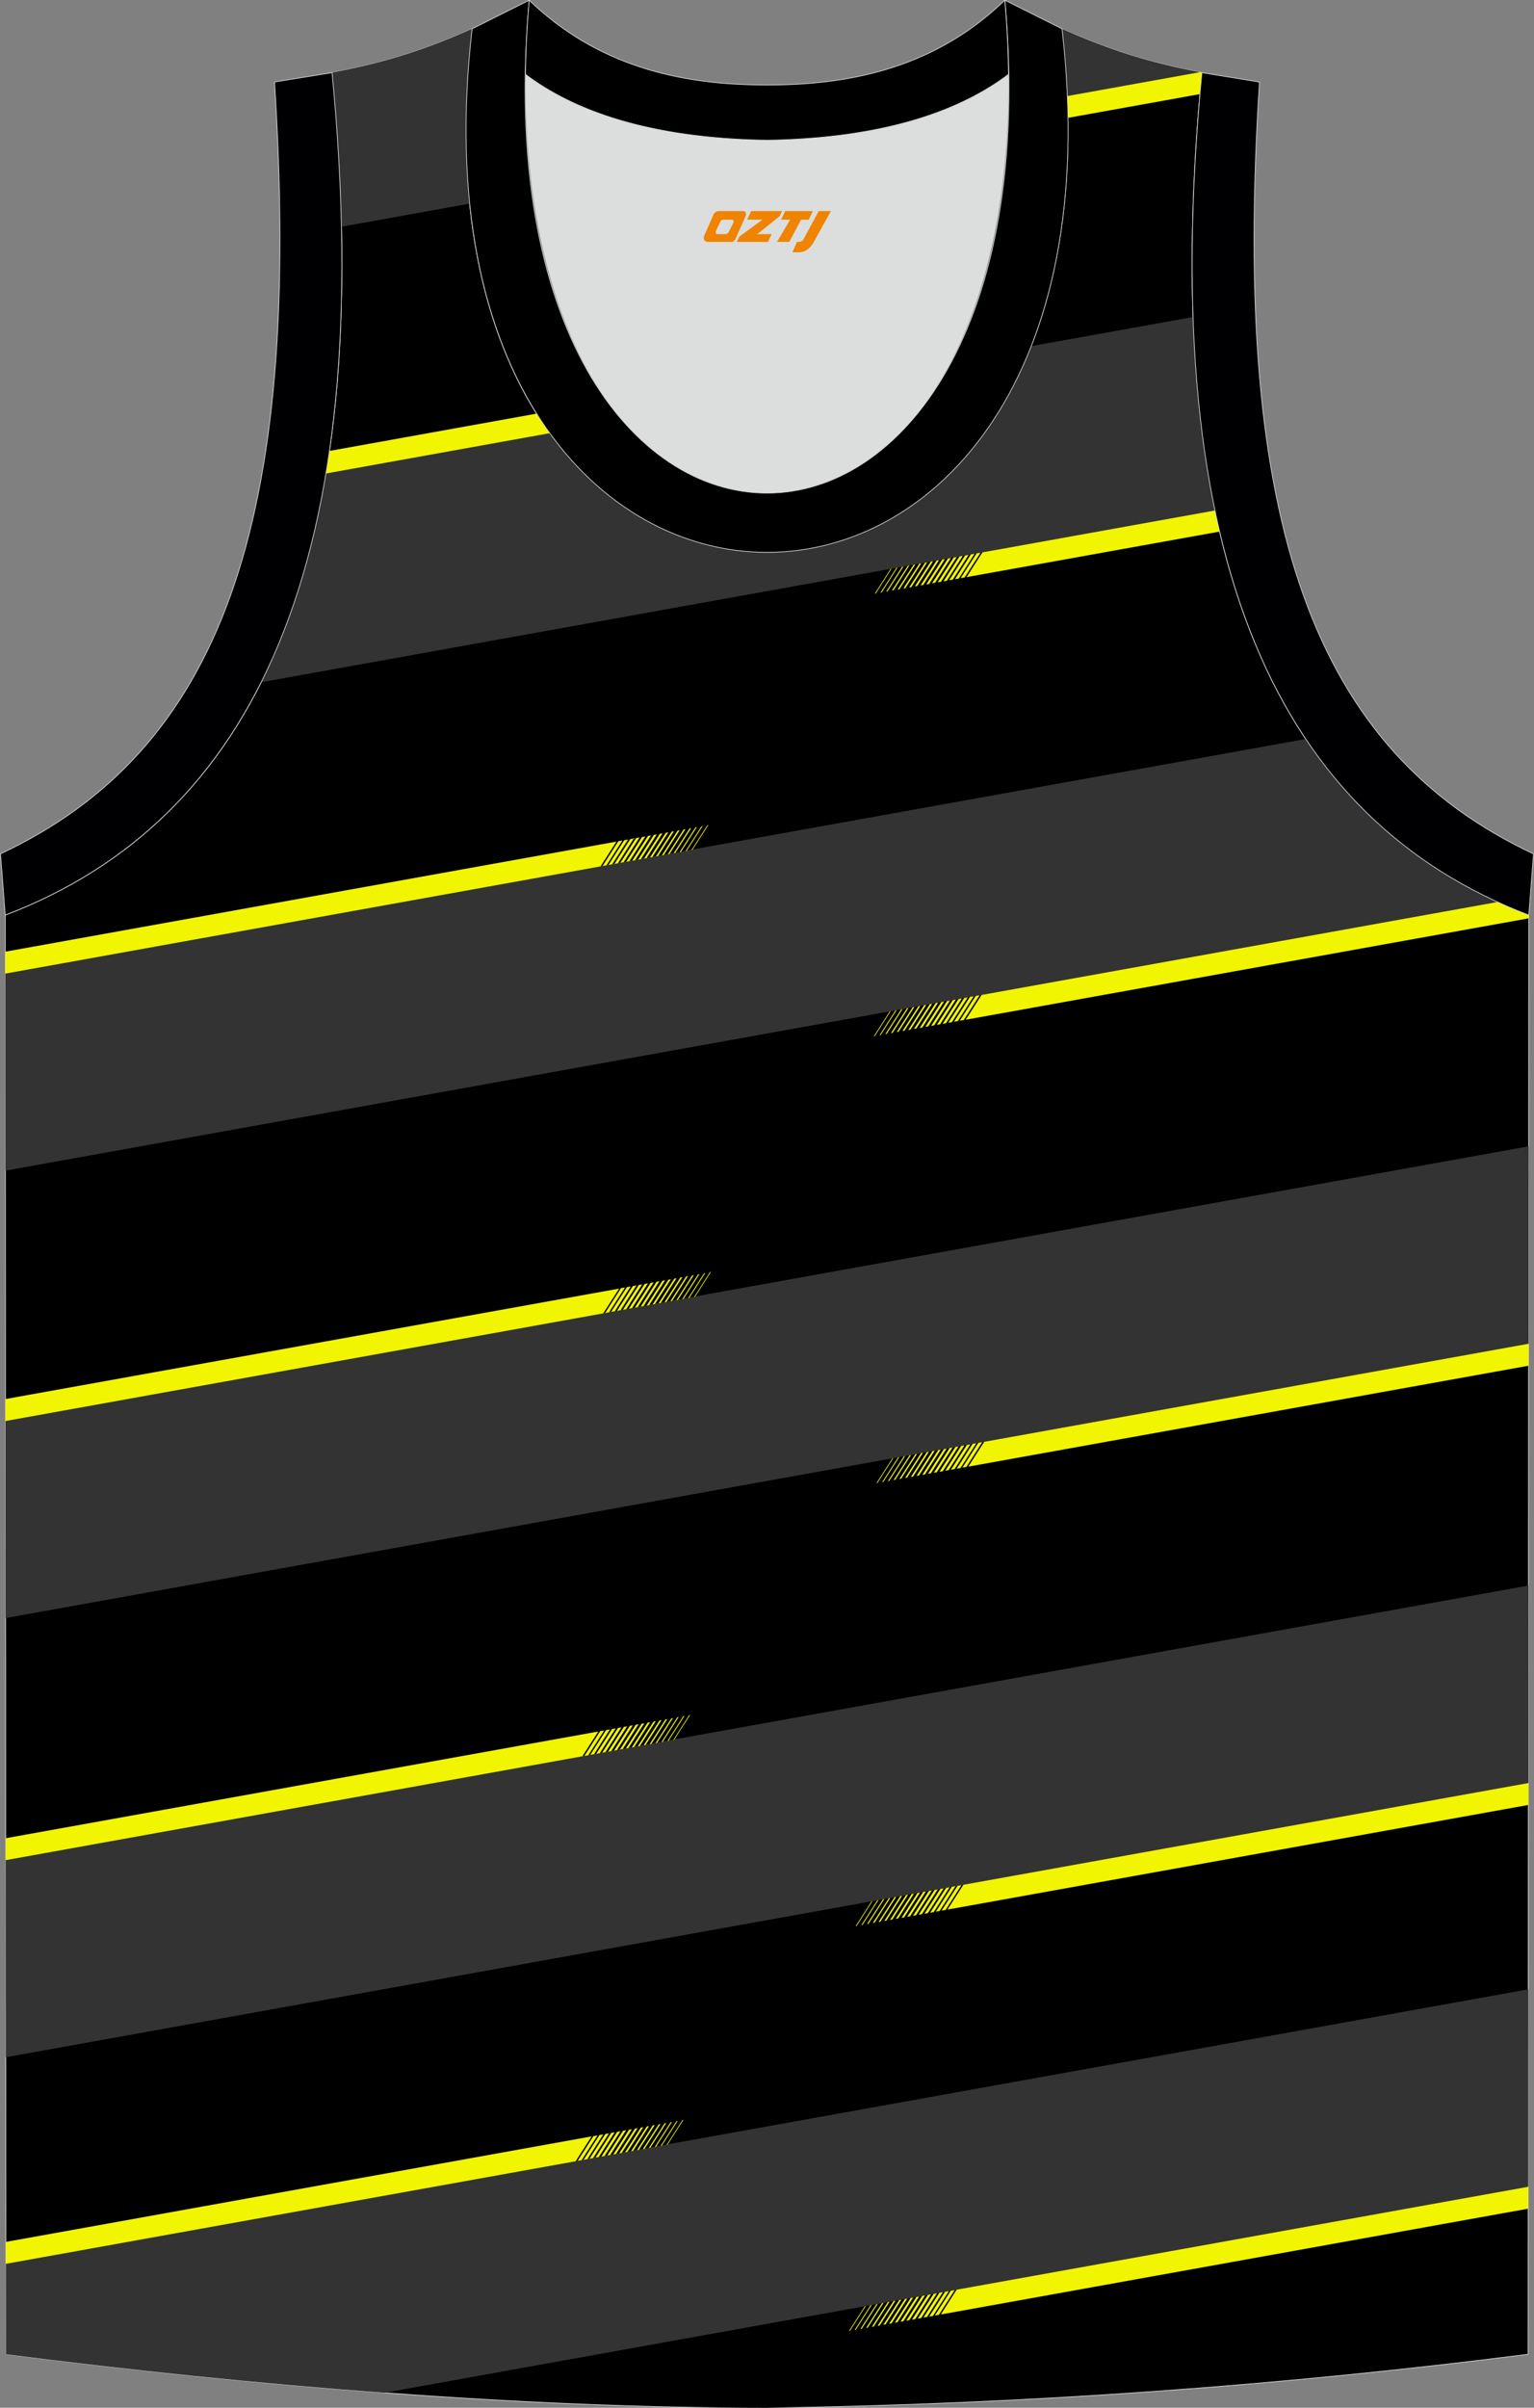 <?xml version="1.0" encoding="utf-8"?>
<!-- Generator: Adobe Illustrator 24.0.1, SVG Export Plug-In . SVG Version: 6.00 Build 0)  -->
<svg xmlns="http://www.w3.org/2000/svg" xmlns:xlink="http://www.w3.org/1999/xlink" version="1.1" id="图层_1" x="0px" y="0px" width="338.74px" height="531.5px" viewBox="0 0 338.74 531.5" enable-background="new 0 0 338.74 531.5" xml:space="preserve">
<rect x="0" y="0" width="338.74" height="531.5" fill="#808080" stroke="none"/>
<path fill-rule="evenodd" clip-rule="evenodd" stroke="#D3D4D5" stroke-width="0.162" stroke-miterlimit="22.926" d="  M169.35,531.55c0.02,0,0.03,0,0.05,0H169.35L169.35,531.55L169.35,531.55L169.35,531.55z M169.4,531.55  c57.37-0.83,113.31-4.88,168.04-11.86l0.14-317.7c-54.52-20.79-82.64-77.29-72.18-185.96h0.02c-10.65-2-19.73-4.62-30.92-9.66  c17.78,154.09-148.05,154.09-130.27,0c-11.19,5.05-20.27,7.67-30.92,9.67h0.02C83.81,124.71,55.69,181.2,1.17,202L1.3,519.68  C55.59,526.61,114.7,531.55,169.4,531.55z"/>
<path fill-rule="evenodd" clip-rule="evenodd" fill="#333333" d="M84.87,528.19l252.6-45.48l0.02-43.58L1.29,499.66l0.01,20.03  C28.34,523.14,56.58,526.09,84.87,528.19z"/>
<polygon fill-rule="evenodd" clip-rule="evenodd" fill="#F1F500" points="1.29,499.73 127.13,477.08 130.64,471.6 1.29,494.89 "/>
<polygon fill-rule="evenodd" clip-rule="evenodd" fill="#F1F500" points="127.55,477 128.44,476.84 131.95,471.37 131.05,471.53 "/>
<path fill-rule="evenodd" clip-rule="evenodd" fill="#F1F500" d="M128.86,476.77c0.28-0.05,0.56-0.1,0.85-0.15  c1.17-1.82,2.34-3.65,3.51-5.47c-0.28,0.05-0.57,0.1-0.85,0.15C131.19,473.12,130.02,474.94,128.86,476.77z"/>
<path fill-rule="evenodd" clip-rule="evenodd" fill="#F1F500" d="M130.17,476.53c0.27-0.05,0.53-0.1,0.8-0.14  c1.17-1.82,2.34-3.65,3.51-5.47c-0.27,0.05-0.54,0.1-0.81,0.15C132.5,472.88,131.33,474.71,130.17,476.53z"/>
<path fill-rule="evenodd" clip-rule="evenodd" fill="#F1F500" d="M131.48,476.29c0.25-0.04,0.5-0.09,0.75-0.14  c1.17-1.83,2.34-3.65,3.51-5.47c-0.25,0.05-0.51,0.09-0.76,0.14C133.81,472.65,132.64,474.47,131.48,476.29z"/>
<path fill-rule="evenodd" clip-rule="evenodd" fill="#F1F500" d="M132.79,476.06c0.24-0.04,0.47-0.08,0.71-0.13  c1.17-1.82,2.34-3.65,3.51-5.47c-0.24,0.04-0.48,0.09-0.72,0.13C135.12,472.41,133.95,474.23,132.79,476.06z"/>
<path fill-rule="evenodd" clip-rule="evenodd" fill="#F1F500" d="M134.09,475.82c0.22-0.04,0.44-0.08,0.66-0.12  c1.17-1.83,2.34-3.65,3.51-5.47c-0.22,0.04-0.45,0.08-0.67,0.12C136.43,472.17,135.26,474,134.09,475.82z"/>
<path fill-rule="evenodd" clip-rule="evenodd" fill="#F1F500" d="M135.41,475.59c0.21-0.04,0.41-0.07,0.62-0.11  c1.17-1.83,2.34-3.65,3.51-5.47c-0.21,0.04-0.42,0.08-0.63,0.11C137.74,471.94,136.57,473.76,135.41,475.59z"/>
<path fill-rule="evenodd" clip-rule="evenodd" fill="#F1F500" d="M136.72,475.35c0.19-0.03,0.38-0.07,0.57-0.1  c1.17-1.82,2.34-3.65,3.51-5.47c-0.19,0.04-0.39,0.07-0.58,0.1C139.05,471.7,137.88,473.53,136.72,475.35z"/>
<path fill-rule="evenodd" clip-rule="evenodd" fill="#F1F500" d="M138.02,475.12c0.18-0.03,0.35-0.06,0.53-0.1  c1.17-1.82,2.34-3.65,3.51-5.47c-0.18,0.03-0.36,0.07-0.54,0.1C140.36,471.47,139.19,473.29,138.02,475.12z"/>
<path fill-rule="evenodd" clip-rule="evenodd" fill="#F1F500" d="M139.33,474.88c0.16-0.03,0.32-0.06,0.48-0.09  c1.17-1.82,2.34-3.65,3.51-5.47c-0.16,0.03-0.33,0.06-0.49,0.09C141.67,471.23,140.5,473.05,139.33,474.88z"/>
<path fill-rule="evenodd" clip-rule="evenodd" fill="#F1F500" d="M140.64,474.64c0.15-0.03,0.29-0.05,0.44-0.08  c1.17-1.83,2.34-3.65,3.51-5.47c-0.15,0.03-0.3,0.05-0.45,0.08C142.98,470.99,141.81,472.82,140.64,474.64z"/>
<path fill-rule="evenodd" clip-rule="evenodd" fill="#F1F500" d="M141.95,474.41c0.13-0.02,0.26-0.05,0.39-0.07  c1.17-1.83,2.34-3.65,3.51-5.47c-0.13,0.03-0.27,0.05-0.4,0.07C144.29,470.76,143.12,472.58,141.95,474.41z"/>
<path fill-rule="evenodd" clip-rule="evenodd" fill="#F1F500" d="M143.26,474.17c0.11-0.02,0.23-0.04,0.35-0.06  c1.17-1.82,2.34-3.65,3.51-5.47c-0.12,0.02-0.24,0.04-0.36,0.07C145.6,470.52,144.43,472.35,143.26,474.17z"/>
<path fill-rule="evenodd" clip-rule="evenodd" fill="#F1F500" d="M144.57,473.94c0.1-0.02,0.2-0.04,0.3-0.05  c1.17-1.83,2.34-3.65,3.51-5.47c-0.1,0.02-0.21,0.04-0.31,0.06C146.91,470.29,145.74,472.11,144.57,473.94z"/>
<path fill-rule="evenodd" clip-rule="evenodd" fill="#F1F500" d="M145.88,473.7c0.08-0.02,0.17-0.03,0.26-0.05  c1.17-1.83,2.34-3.65,3.51-5.47c-0.09,0.02-0.18,0.03-0.27,0.05C148.22,470.05,147.05,471.88,145.88,473.7z"/>
<polygon fill-rule="evenodd" clip-rule="evenodd" fill="#F1F500" points="147.19,473.46 147.4,473.43 150.92,467.95 150.7,467.99   "/>
<polygon fill-rule="evenodd" clip-rule="evenodd" fill="#F1F500" points="337.47,482.71 211.25,505.43 207.74,510.91 337.46,487.55   "/>
<polygon fill-rule="evenodd" clip-rule="evenodd" fill="#F1F500" points="210.84,505.51 209.94,505.67 206.43,511.14 207.33,510.98   "/>
<path fill-rule="evenodd" clip-rule="evenodd" fill="#F1F500" d="M209.53,505.75c-0.28,0.05-0.56,0.1-0.85,0.15  c-1.17,1.83-2.34,3.65-3.51,5.47c0.28-0.05,0.57-0.1,0.85-0.15C207.19,509.4,208.36,507.57,209.53,505.75z"/>
<path fill-rule="evenodd" clip-rule="evenodd" fill="#F1F500" d="M208.22,505.98c-0.27,0.05-0.53,0.1-0.8,0.14  c-1.17,1.82-2.34,3.65-3.51,5.47c0.27-0.05,0.54-0.1,0.81-0.15C205.88,509.63,207.05,507.81,208.22,505.98z"/>
<path fill-rule="evenodd" clip-rule="evenodd" fill="#F1F500" d="M206.91,506.22c-0.25,0.04-0.5,0.09-0.75,0.14  c-1.17,1.82-2.34,3.65-3.51,5.47c0.25-0.05,0.51-0.09,0.76-0.14C204.57,509.87,205.74,508.04,206.91,506.22z"/>
<path fill-rule="evenodd" clip-rule="evenodd" fill="#F1F500" d="M205.6,506.45c-0.24,0.04-0.47,0.09-0.71,0.13  c-1.17,1.82-2.34,3.65-3.51,5.48c0.24-0.04,0.48-0.09,0.72-0.13C203.26,510.1,204.43,508.28,205.6,506.45z"/>
<path fill-rule="evenodd" clip-rule="evenodd" fill="#F1F500" d="M204.29,506.69c-0.22,0.04-0.44,0.08-0.66,0.12  c-1.17,1.83-2.34,3.65-3.51,5.47c0.23-0.04,0.45-0.08,0.67-0.12C201.95,510.34,203.12,508.51,204.29,506.69z"/>
<path fill-rule="evenodd" clip-rule="evenodd" fill="#F1F500" d="M202.98,506.93c-0.21,0.04-0.41,0.07-0.62,0.11  c-1.17,1.83-2.34,3.65-3.51,5.47c0.21-0.04,0.42-0.08,0.63-0.11C200.64,510.57,201.81,508.75,202.98,506.93z"/>
<path fill-rule="evenodd" clip-rule="evenodd" fill="#F1F500" d="M201.67,507.16c-0.19,0.04-0.38,0.07-0.57,0.1  c-1.17,1.83-2.34,3.65-3.51,5.47c0.19-0.04,0.39-0.07,0.58-0.11C199.33,510.81,200.5,508.99,201.67,507.16z"/>
<path fill-rule="evenodd" clip-rule="evenodd" fill="#F1F500" d="M200.36,507.4c-0.18,0.03-0.35,0.06-0.53,0.09  c-1.17,1.83-2.34,3.65-3.51,5.48c0.18-0.03,0.36-0.07,0.54-0.1C198.02,511.05,199.19,509.22,200.36,507.4z"/>
<path fill-rule="evenodd" clip-rule="evenodd" fill="#F1F500" d="M199.05,507.63c-0.16,0.03-0.32,0.06-0.48,0.09  c-1.17,1.82-2.34,3.65-3.51,5.47c0.16-0.03,0.33-0.06,0.49-0.09C196.71,511.28,197.88,509.46,199.05,507.63z"/>
<path fill-rule="evenodd" clip-rule="evenodd" fill="#F1F500" d="M197.74,507.87c-0.15,0.03-0.29,0.05-0.44,0.08  c-1.17,1.82-2.34,3.65-3.51,5.47c0.15-0.03,0.3-0.05,0.45-0.08C195.4,511.52,196.57,509.69,197.74,507.87z"/>
<path fill-rule="evenodd" clip-rule="evenodd" fill="#F1F500" d="M196.43,508.1c-0.13,0.02-0.26,0.05-0.39,0.07  c-1.17,1.82-2.34,3.65-3.51,5.47c0.13-0.02,0.27-0.05,0.4-0.07C194.09,511.75,195.26,509.93,196.43,508.1z"/>
<path fill-rule="evenodd" clip-rule="evenodd" fill="#F1F500" d="M195.12,508.34c-0.12,0.02-0.23,0.04-0.35,0.06  c-1.17,1.82-2.34,3.65-3.51,5.48c0.12-0.02,0.24-0.04,0.36-0.07C192.78,511.99,193.95,510.16,195.12,508.34z"/>
<path fill-rule="evenodd" clip-rule="evenodd" fill="#F1F500" d="M193.81,508.58c-0.1,0.02-0.2,0.04-0.3,0.05  c-1.17,1.83-2.34,3.65-3.51,5.47c0.1-0.02,0.21-0.04,0.31-0.06C191.47,512.22,192.64,510.4,193.81,508.58z"/>
<path fill-rule="evenodd" clip-rule="evenodd" fill="#F1F500" d="M192.5,508.81c-0.08,0.02-0.17,0.03-0.26,0.05  c-1.17,1.83-2.34,3.65-3.51,5.47c0.09-0.02,0.18-0.03,0.26-0.05C190.16,512.46,191.33,510.64,192.5,508.81z"/>
<polygon fill-rule="evenodd" clip-rule="evenodd" fill="#F1F500" points="191.19,509.05 190.98,509.08 187.46,514.56 187.68,514.52   "/>
<polygon fill-rule="evenodd" clip-rule="evenodd" fill="#333333" points="1.27,454.13 337.5,393.59 337.52,350 1.25,410.55 "/>
<path fill-rule="evenodd" clip-rule="evenodd" fill="#F1F500" d="M1.25,410.62l127.36-22.93c1.17-1.83,2.34-3.65,3.51-5.47  L1.25,405.78L1.25,410.62z"/>
<path fill-rule="evenodd" clip-rule="evenodd" fill="#F1F500" d="M129.03,387.62c0.3-0.05,0.59-0.11,0.89-0.16  c1.17-1.83,2.34-3.65,3.51-5.48c-0.3,0.05-0.6,0.11-0.9,0.16C131.37,383.97,130.2,385.8,129.03,387.62z"/>
<path fill-rule="evenodd" clip-rule="evenodd" fill="#F1F500" d="M130.34,387.38c0.28-0.05,0.56-0.1,0.84-0.15  c1.17-1.82,2.34-3.65,3.51-5.48c-0.28,0.05-0.57,0.1-0.85,0.15C132.68,383.74,131.51,385.56,130.34,387.38z"/>
<path fill-rule="evenodd" clip-rule="evenodd" fill="#F1F500" d="M131.65,387.15c0.27-0.05,0.53-0.1,0.8-0.15  c1.17-1.82,2.34-3.65,3.51-5.47c-0.27,0.05-0.54,0.1-0.81,0.15C133.99,383.5,132.82,385.32,131.65,387.15z"/>
<path fill-rule="evenodd" clip-rule="evenodd" fill="#F1F500" d="M132.96,386.91c0.25-0.05,0.5-0.09,0.75-0.14  c1.17-1.83,2.34-3.65,3.51-5.47c-0.25,0.05-0.51,0.09-0.76,0.14C135.3,383.26,134.13,385.09,132.96,386.91z"/>
<path fill-rule="evenodd" clip-rule="evenodd" fill="#F1F500" d="M134.27,386.68c0.24-0.04,0.47-0.08,0.71-0.13  c1.17-1.83,2.34-3.65,3.51-5.48c-0.24,0.04-0.48,0.09-0.72,0.13C136.61,383.03,135.44,384.85,134.27,386.68z"/>
<path fill-rule="evenodd" clip-rule="evenodd" fill="#F1F500" d="M135.58,386.44c0.22-0.04,0.44-0.08,0.66-0.12  c1.17-1.82,2.34-3.65,3.51-5.47c-0.22,0.04-0.45,0.08-0.67,0.12C137.92,382.79,136.75,384.62,135.58,386.44z"/>
<path fill-rule="evenodd" clip-rule="evenodd" fill="#F1F500" d="M136.89,386.2c0.21-0.04,0.41-0.07,0.62-0.11  c1.17-1.83,2.34-3.65,3.51-5.48c-0.21,0.04-0.42,0.08-0.63,0.11C139.23,382.56,138.06,384.38,136.89,386.2z"/>
<path fill-rule="evenodd" clip-rule="evenodd" fill="#F1F500" d="M138.2,385.97c0.19-0.04,0.38-0.07,0.57-0.1  c1.17-1.82,2.34-3.65,3.51-5.47c-0.19,0.03-0.39,0.07-0.58,0.1C140.54,382.32,139.37,384.14,138.2,385.97z"/>
<path fill-rule="evenodd" clip-rule="evenodd" fill="#F1F500" d="M139.51,385.73c0.18-0.03,0.35-0.06,0.53-0.09  c1.17-1.82,2.34-3.65,3.51-5.47c-0.18,0.03-0.36,0.06-0.54,0.1C141.85,382.09,140.68,383.91,139.51,385.73z"/>
<path fill-rule="evenodd" clip-rule="evenodd" fill="#F1F500" d="M140.82,385.5c0.16-0.03,0.32-0.06,0.48-0.09  c1.17-1.82,2.34-3.65,3.51-5.48c-0.16,0.03-0.33,0.06-0.49,0.09C143.16,381.85,141.99,383.67,140.82,385.5z"/>
<path fill-rule="evenodd" clip-rule="evenodd" fill="#F1F500" d="M142.13,385.26c0.15-0.02,0.29-0.05,0.44-0.08  c1.17-1.82,2.34-3.65,3.51-5.47c-0.15,0.03-0.3,0.05-0.45,0.08C144.47,381.61,143.3,383.44,142.13,385.26z"/>
<path fill-rule="evenodd" clip-rule="evenodd" fill="#F1F500" d="M143.44,385.03c0.13-0.02,0.26-0.05,0.39-0.07  c1.17-1.83,2.34-3.65,3.51-5.47c-0.13,0.02-0.27,0.05-0.4,0.07C145.78,381.38,144.61,383.2,143.44,385.03z"/>
<path fill-rule="evenodd" clip-rule="evenodd" fill="#F1F500" d="M144.75,384.79c0.12-0.02,0.23-0.04,0.35-0.06  c1.17-1.83,2.34-3.65,3.51-5.48c-0.12,0.02-0.24,0.04-0.36,0.07C147.09,381.14,145.92,382.97,144.75,384.79z"/>
<path fill-rule="evenodd" clip-rule="evenodd" fill="#F1F500" d="M146.06,384.55c0.1-0.02,0.2-0.04,0.3-0.06  c1.17-1.83,2.34-3.65,3.51-5.47c-0.1,0.02-0.21,0.04-0.31,0.06C148.4,380.91,147.23,382.73,146.06,384.55z"/>
<path fill-rule="evenodd" clip-rule="evenodd" fill="#F1F500" d="M147.37,384.32c0.08-0.02,0.17-0.03,0.26-0.05  c1.17-1.83,2.34-3.65,3.51-5.48c-0.09,0.02-0.18,0.03-0.26,0.05C149.71,380.67,148.54,382.49,147.37,384.32z"/>
<path fill-rule="evenodd" clip-rule="evenodd" fill="#F1F500" d="M148.68,384.08c0.07-0.01,0.14-0.03,0.21-0.04  c1.17-1.82,2.34-3.65,3.51-5.47c-0.07,0.01-0.15,0.02-0.22,0.04C151.02,380.44,149.85,382.26,148.68,384.08z"/>
<path fill-rule="evenodd" clip-rule="evenodd" fill="#F1F500" d="M337.5,393.59l-124.77,22.46c-1.17,1.82-2.34,3.65-3.51,5.48  l128.28-23.1L337.5,393.59z"/>
<path fill-rule="evenodd" clip-rule="evenodd" fill="#F1F500" d="M212.32,416.13c-0.3,0.05-0.59,0.11-0.89,0.16  c-1.17,1.82-2.34,3.65-3.51,5.47c0.3-0.05,0.6-0.11,0.9-0.16C209.98,419.78,211.15,417.95,212.32,416.13z"/>
<path fill-rule="evenodd" clip-rule="evenodd" fill="#F1F500" d="M211.01,416.36c-0.28,0.05-0.56,0.1-0.85,0.15  c-1.17,1.82-2.34,3.65-3.51,5.48c0.28-0.05,0.57-0.1,0.85-0.16C208.67,420.01,209.84,418.19,211.01,416.36z"/>
<path fill-rule="evenodd" clip-rule="evenodd" fill="#F1F500" d="M209.7,416.6c-0.27,0.05-0.53,0.1-0.8,0.15  c-1.17,1.82-2.34,3.65-3.51,5.47c0.27-0.05,0.54-0.1,0.81-0.14C207.36,420.25,208.53,418.42,209.7,416.6z"/>
<path fill-rule="evenodd" clip-rule="evenodd" fill="#F1F500" d="M208.39,416.84c-0.25,0.04-0.5,0.09-0.75,0.14  c-1.17,1.82-2.34,3.65-3.51,5.47c0.25-0.05,0.51-0.09,0.76-0.14C206.05,420.48,207.22,418.66,208.39,416.84z"/>
<path fill-rule="evenodd" clip-rule="evenodd" fill="#F1F500" d="M207.08,417.07c-0.24,0.04-0.47,0.08-0.71,0.13  c-1.17,1.83-2.34,3.65-3.52,5.47c0.24-0.04,0.48-0.09,0.72-0.13C204.74,420.72,205.91,418.9,207.08,417.07z"/>
<path fill-rule="evenodd" clip-rule="evenodd" fill="#F1F500" d="M205.77,417.31c-0.22,0.04-0.44,0.08-0.66,0.12  c-1.17,1.82-2.34,3.65-3.51,5.47c0.22-0.04,0.45-0.08,0.67-0.12C203.44,420.95,204.6,419.13,205.77,417.31z"/>
<path fill-rule="evenodd" clip-rule="evenodd" fill="#F1F500" d="M204.46,417.54c-0.21,0.04-0.41,0.07-0.62,0.11  c-1.17,1.83-2.34,3.65-3.51,5.47c0.21-0.04,0.42-0.07,0.63-0.11C202.13,421.19,203.29,419.37,204.46,417.54z"/>
<path fill-rule="evenodd" clip-rule="evenodd" fill="#F1F500" d="M203.15,417.78c-0.19,0.03-0.38,0.07-0.57,0.1  c-1.17,1.82-2.34,3.65-3.51,5.48c0.19-0.04,0.39-0.07,0.58-0.11C200.81,421.43,201.98,419.6,203.15,417.78z"/>
<path fill-rule="evenodd" clip-rule="evenodd" fill="#F1F500" d="M201.84,418.01c-0.18,0.03-0.35,0.06-0.53,0.1  c-1.17,1.82-2.34,3.65-3.51,5.47c0.18-0.03,0.36-0.06,0.54-0.1C199.51,421.66,200.67,419.84,201.84,418.01z"/>
<path fill-rule="evenodd" clip-rule="evenodd" fill="#F1F500" d="M200.53,418.25c-0.16,0.03-0.32,0.06-0.48,0.09  c-1.17,1.82-2.34,3.65-3.51,5.47c0.16-0.03,0.33-0.06,0.49-0.09C198.2,421.9,199.37,420.07,200.53,418.25z"/>
<path fill-rule="evenodd" clip-rule="evenodd" fill="#F1F500" d="M199.22,418.49c-0.15,0.02-0.29,0.05-0.44,0.08  c-1.17,1.82-2.34,3.65-3.51,5.47c0.15-0.03,0.3-0.05,0.45-0.08C196.89,422.13,198.06,420.31,199.22,418.49z"/>
<path fill-rule="evenodd" clip-rule="evenodd" fill="#F1F500" d="M197.91,418.72c-0.13,0.02-0.26,0.05-0.39,0.07  c-1.17,1.82-2.34,3.65-3.51,5.47c0.13-0.02,0.27-0.05,0.4-0.07C195.58,422.37,196.75,420.55,197.91,418.72z"/>
<path fill-rule="evenodd" clip-rule="evenodd" fill="#F1F500" d="M196.6,418.96c-0.11,0.02-0.23,0.04-0.35,0.06  c-1.17,1.83-2.34,3.65-3.51,5.47c0.12-0.02,0.24-0.04,0.36-0.06C194.27,422.61,195.44,420.78,196.6,418.96z"/>
<path fill-rule="evenodd" clip-rule="evenodd" fill="#F1F500" d="M195.29,419.19c-0.1,0.02-0.2,0.04-0.3,0.05  c-1.17,1.82-2.34,3.65-3.52,5.47c0.1-0.02,0.21-0.04,0.31-0.06C192.96,422.84,194.12,421.02,195.29,419.19z"/>
<path fill-rule="evenodd" clip-rule="evenodd" fill="#F1F500" d="M193.98,419.43c-0.09,0.02-0.17,0.03-0.26,0.04  c-1.17,1.83-2.34,3.65-3.51,5.48c0.09-0.02,0.18-0.03,0.26-0.05C191.65,423.08,192.82,421.25,193.98,419.43z"/>
<path fill-rule="evenodd" clip-rule="evenodd" fill="#F1F500" d="M192.67,419.66c-0.07,0.01-0.14,0.02-0.21,0.04  c-1.17,1.82-2.34,3.65-3.51,5.47c0.07-0.01,0.15-0.03,0.22-0.04C190.34,423.31,191.51,421.49,192.67,419.66z"/>
<polygon fill-rule="evenodd" clip-rule="evenodd" fill="#333333" points="1.23,357.18 337.55,296.63 337.57,253.04 1.22,313.6 "/>
<path fill-rule="evenodd" clip-rule="evenodd" fill="#F1F500" d="M1.22,313.68l131.99-23.76c1.17-1.83,2.34-3.65,3.51-5.47  L1.21,308.83L1.22,313.68z"/>
<path fill-rule="evenodd" clip-rule="evenodd" fill="#F1F500" d="M133.62,289.84c0.3-0.05,0.59-0.11,0.89-0.16  c1.17-1.82,2.34-3.65,3.51-5.48c-0.3,0.05-0.6,0.11-0.9,0.16C135.96,286.19,134.79,288.01,133.62,289.84z"/>
<path fill-rule="evenodd" clip-rule="evenodd" fill="#F1F500" d="M134.93,289.6c0.28-0.05,0.56-0.1,0.84-0.15  c1.17-1.82,2.34-3.65,3.51-5.48c-0.28,0.05-0.57,0.1-0.85,0.16C137.27,285.95,136.1,287.78,134.93,289.6z"/>
<path fill-rule="evenodd" clip-rule="evenodd" fill="#F1F500" d="M136.24,289.37c0.27-0.05,0.53-0.1,0.8-0.15  c1.17-1.82,2.34-3.65,3.51-5.47c-0.27,0.05-0.54,0.1-0.81,0.15C138.58,285.72,137.41,287.54,136.24,289.37z"/>
<path fill-rule="evenodd" clip-rule="evenodd" fill="#F1F500" d="M137.55,289.13c0.25-0.05,0.5-0.09,0.75-0.14  c1.17-1.83,2.34-3.65,3.51-5.47c-0.25,0.05-0.51,0.09-0.76,0.14C139.89,285.48,138.72,287.31,137.55,289.13z"/>
<path fill-rule="evenodd" clip-rule="evenodd" fill="#F1F500" d="M138.86,288.89c0.24-0.04,0.47-0.08,0.71-0.13  c1.17-1.83,2.34-3.65,3.51-5.47c-0.24,0.04-0.48,0.09-0.72,0.13C141.2,285.25,140.03,287.07,138.86,288.89z"/>
<path fill-rule="evenodd" clip-rule="evenodd" fill="#F1F500" d="M140.17,288.66c0.22-0.04,0.44-0.08,0.66-0.12  c1.17-1.82,2.34-3.65,3.51-5.47c-0.22,0.04-0.45,0.08-0.67,0.12C142.51,285.01,141.34,286.83,140.17,288.66z"/>
<path fill-rule="evenodd" clip-rule="evenodd" fill="#F1F500" d="M141.48,288.42c0.21-0.04,0.41-0.07,0.62-0.11  c1.17-1.83,2.34-3.65,3.51-5.48c-0.21,0.04-0.42,0.08-0.63,0.11C143.82,284.77,142.65,286.6,141.48,288.42z"/>
<path fill-rule="evenodd" clip-rule="evenodd" fill="#F1F500" d="M142.79,288.19c0.19-0.03,0.38-0.07,0.57-0.1  c1.17-1.82,2.34-3.65,3.51-5.47c-0.19,0.04-0.39,0.07-0.58,0.1C145.13,284.54,143.96,286.36,142.79,288.19z"/>
<path fill-rule="evenodd" clip-rule="evenodd" fill="#F1F500" d="M144.1,287.95c0.18-0.03,0.35-0.06,0.53-0.09  c1.17-1.83,2.34-3.65,3.51-5.47c-0.18,0.03-0.36,0.06-0.54,0.1C146.44,284.3,145.27,286.13,144.1,287.95z"/>
<path fill-rule="evenodd" clip-rule="evenodd" fill="#F1F500" d="M145.41,287.72c0.16-0.03,0.32-0.06,0.48-0.09  c1.17-1.82,2.34-3.65,3.51-5.47c-0.16,0.03-0.33,0.06-0.49,0.09C147.75,284.07,146.58,285.89,145.41,287.72z"/>
<path fill-rule="evenodd" clip-rule="evenodd" fill="#F1F500" d="M146.72,287.48c0.15-0.02,0.29-0.05,0.44-0.08  c1.17-1.82,2.34-3.65,3.52-5.47c-0.15,0.03-0.3,0.05-0.45,0.08C149.06,283.83,147.89,285.65,146.72,287.48z"/>
<path fill-rule="evenodd" clip-rule="evenodd" fill="#F1F500" d="M148.03,287.24c0.13-0.02,0.26-0.05,0.39-0.07  c1.17-1.83,2.34-3.65,3.51-5.48c-0.13,0.02-0.27,0.05-0.4,0.07C150.37,283.59,149.2,285.42,148.03,287.24z"/>
<path fill-rule="evenodd" clip-rule="evenodd" fill="#F1F500" d="M149.34,287.01c0.12-0.02,0.23-0.04,0.35-0.06  c1.17-1.83,2.34-3.65,3.51-5.47c-0.12,0.02-0.24,0.04-0.36,0.06C151.68,283.36,150.51,285.18,149.34,287.01z"/>
<path fill-rule="evenodd" clip-rule="evenodd" fill="#F1F500" d="M150.65,286.77c0.1-0.02,0.2-0.04,0.3-0.05  c1.17-1.83,2.34-3.65,3.51-5.47c-0.1,0.02-0.21,0.04-0.31,0.06C152.99,283.12,151.82,284.95,150.65,286.77z"/>
<path fill-rule="evenodd" clip-rule="evenodd" fill="#F1F500" d="M151.96,286.54c0.09-0.02,0.17-0.03,0.26-0.04  c1.17-1.83,2.34-3.65,3.51-5.48c-0.09,0.02-0.17,0.03-0.26,0.05C154.3,282.89,153.13,284.71,151.96,286.54z"/>
<path fill-rule="evenodd" clip-rule="evenodd" fill="#F1F500" d="M153.27,286.3c0.07-0.01,0.14-0.03,0.21-0.04  c1.17-1.82,2.34-3.65,3.51-5.47c-0.07,0.01-0.15,0.02-0.22,0.04C155.61,282.65,154.44,284.48,153.27,286.3z"/>
<path fill-rule="evenodd" clip-rule="evenodd" fill="#F1F500" d="M337.55,296.62l-120.22,21.65c-1.17,1.82-2.34,3.65-3.51,5.48  l123.73-22.28L337.55,296.62z"/>
<path fill-rule="evenodd" clip-rule="evenodd" fill="#F1F500" d="M216.91,318.34c-0.3,0.05-0.59,0.11-0.89,0.16  c-1.17,1.82-2.34,3.65-3.51,5.47c0.3-0.05,0.6-0.11,0.9-0.16C214.57,321.99,215.74,320.17,216.91,318.34z"/>
<path fill-rule="evenodd" clip-rule="evenodd" fill="#F1F500" d="M215.6,318.58c-0.28,0.05-0.56,0.1-0.84,0.15  c-1.17,1.82-2.34,3.65-3.51,5.48c0.28-0.05,0.57-0.1,0.85-0.15C213.26,322.23,214.43,320.41,215.6,318.58z"/>
<path fill-rule="evenodd" clip-rule="evenodd" fill="#F1F500" d="M214.29,318.82c-0.27,0.05-0.53,0.1-0.8,0.15  c-1.17,1.82-2.34,3.65-3.51,5.47c0.27-0.05,0.54-0.1,0.81-0.15C211.95,322.47,213.12,320.64,214.29,318.82z"/>
<path fill-rule="evenodd" clip-rule="evenodd" fill="#F1F500" d="M212.98,319.05c-0.25,0.04-0.5,0.09-0.75,0.14  c-1.17,1.83-2.34,3.65-3.51,5.47c0.25-0.04,0.51-0.09,0.76-0.14C210.64,322.7,211.81,320.88,212.98,319.05z"/>
<path fill-rule="evenodd" clip-rule="evenodd" fill="#F1F500" d="M211.67,319.29c-0.24,0.04-0.47,0.08-0.71,0.13  c-1.17,1.83-2.34,3.65-3.51,5.48c0.24-0.04,0.48-0.09,0.72-0.13C209.33,322.94,210.5,321.11,211.67,319.29z"/>
<path fill-rule="evenodd" clip-rule="evenodd" fill="#F1F500" d="M210.36,319.52c-0.22,0.04-0.44,0.08-0.66,0.12  c-1.17,1.82-2.34,3.65-3.51,5.47c0.22-0.04,0.45-0.08,0.67-0.12C208.02,323.17,209.19,321.35,210.36,319.52z"/>
<path fill-rule="evenodd" clip-rule="evenodd" fill="#F1F500" d="M209.05,319.76c-0.21,0.04-0.41,0.07-0.62,0.11  c-1.17,1.83-2.34,3.65-3.51,5.47c0.21-0.04,0.42-0.07,0.63-0.11C206.71,323.41,207.88,321.59,209.05,319.76z"/>
<path fill-rule="evenodd" clip-rule="evenodd" fill="#F1F500" d="M207.74,320c-0.19,0.04-0.38,0.07-0.57,0.1  c-1.17,1.82-2.34,3.65-3.51,5.48c0.19-0.04,0.39-0.07,0.58-0.1C205.4,323.64,206.57,321.82,207.74,320z"/>
<path fill-rule="evenodd" clip-rule="evenodd" fill="#F1F500" d="M206.43,320.23c-0.18,0.03-0.35,0.06-0.53,0.1  c-1.17,1.82-2.34,3.65-3.51,5.47c0.18-0.03,0.36-0.06,0.54-0.1C204.1,323.88,205.26,322.06,206.43,320.23z"/>
<path fill-rule="evenodd" clip-rule="evenodd" fill="#F1F500" d="M205.12,320.47c-0.16,0.03-0.32,0.06-0.48,0.09  c-1.17,1.82-2.34,3.65-3.51,5.48c0.16-0.03,0.33-0.06,0.49-0.09C202.79,324.11,203.95,322.29,205.12,320.47z"/>
<path fill-rule="evenodd" clip-rule="evenodd" fill="#F1F500" d="M203.81,320.7c-0.14,0.02-0.29,0.05-0.44,0.08  c-1.17,1.83-2.34,3.65-3.51,5.47c0.15-0.03,0.3-0.05,0.45-0.08C201.48,324.35,202.64,322.53,203.81,320.7z"/>
<path fill-rule="evenodd" clip-rule="evenodd" fill="#F1F500" d="M202.5,320.94c-0.13,0.02-0.26,0.05-0.39,0.07  c-1.17,1.83-2.34,3.65-3.51,5.47c0.13-0.02,0.27-0.05,0.4-0.07C200.17,324.59,201.33,322.76,202.5,320.94z"/>
<path fill-rule="evenodd" clip-rule="evenodd" fill="#F1F500" d="M201.19,321.18c-0.12,0.02-0.23,0.04-0.35,0.06  c-1.17,1.83-2.34,3.65-3.52,5.48c0.12-0.02,0.24-0.04,0.36-0.07C198.86,324.82,200.02,323,201.19,321.18z"/>
<path fill-rule="evenodd" clip-rule="evenodd" fill="#F1F500" d="M199.88,321.41c-0.1,0.02-0.2,0.04-0.3,0.06  c-1.17,1.82-2.34,3.65-3.51,5.47c0.1-0.02,0.21-0.04,0.31-0.06C197.55,325.06,198.71,323.23,199.88,321.41z"/>
<path fill-rule="evenodd" clip-rule="evenodd" fill="#F1F500" d="M198.57,321.65c-0.09,0.02-0.17,0.03-0.26,0.05  c-1.17,1.83-2.34,3.65-3.51,5.48c0.09-0.02,0.17-0.03,0.26-0.05C196.24,325.29,197.4,323.47,198.57,321.65z"/>
<path fill-rule="evenodd" clip-rule="evenodd" fill="#F1F500" d="M197.26,321.88c-0.07,0.01-0.14,0.02-0.21,0.04  c-1.17,1.82-2.34,3.65-3.51,5.47c0.07-0.01,0.15-0.03,0.22-0.04C194.93,325.53,196.1,323.71,197.26,321.88z"/>
<path fill-rule="evenodd" clip-rule="evenodd" fill="#333333" d="M1.19,258.42l329.5-59.33c-17.17-7.85-31.43-19.65-42.34-35.96  L1.17,214.84L1.19,258.42z"/>
<path fill-rule="evenodd" clip-rule="evenodd" fill="#F1F500" d="M1.17,214.92l131.45-23.67c1.17-1.82,2.34-3.65,3.51-5.47  L1.17,210.08L1.17,214.92z"/>
<path fill-rule="evenodd" clip-rule="evenodd" fill="#F1F500" d="M133.04,191.18c0.3-0.05,0.59-0.11,0.89-0.16  c1.17-1.83,2.34-3.65,3.51-5.48c-0.3,0.05-0.6,0.11-0.9,0.16C135.38,187.53,134.21,189.36,133.04,191.18z"/>
<path fill-rule="evenodd" clip-rule="evenodd" fill="#F1F500" d="M134.35,190.94c0.28-0.05,0.56-0.1,0.84-0.15  c1.17-1.82,2.34-3.65,3.51-5.48c-0.28,0.05-0.57,0.1-0.85,0.16C136.69,187.3,135.52,189.12,134.35,190.94z"/>
<path fill-rule="evenodd" clip-rule="evenodd" fill="#F1F500" d="M135.66,190.71c0.27-0.05,0.53-0.1,0.8-0.15  c1.17-1.82,2.34-3.65,3.51-5.47c-0.27,0.05-0.54,0.1-0.81,0.15C138,187.06,136.83,188.88,135.66,190.71z"/>
<path fill-rule="evenodd" clip-rule="evenodd" fill="#F1F500" d="M136.97,190.47c0.25-0.04,0.5-0.09,0.75-0.14  c1.17-1.83,2.34-3.65,3.51-5.47c-0.26,0.05-0.51,0.09-0.76,0.14C139.3,186.82,138.14,188.65,136.97,190.47z"/>
<path fill-rule="evenodd" clip-rule="evenodd" fill="#F1F500" d="M138.28,190.24c0.24-0.04,0.47-0.08,0.71-0.13  c1.17-1.82,2.34-3.65,3.51-5.47c-0.24,0.04-0.48,0.09-0.72,0.13C140.62,186.59,139.45,188.41,138.28,190.24z"/>
<path fill-rule="evenodd" clip-rule="evenodd" fill="#F1F500" d="M139.59,190c0.22-0.04,0.44-0.08,0.66-0.12  c1.17-1.82,2.34-3.65,3.51-5.47c-0.22,0.04-0.45,0.08-0.67,0.12C141.93,186.35,140.76,188.18,139.59,190z"/>
<path fill-rule="evenodd" clip-rule="evenodd" fill="#F1F500" d="M140.9,189.77c0.21-0.04,0.41-0.07,0.62-0.11  c1.17-1.83,2.34-3.65,3.51-5.48c-0.21,0.04-0.42,0.08-0.63,0.11C143.24,186.12,142.07,187.94,140.9,189.77z"/>
<path fill-rule="evenodd" clip-rule="evenodd" fill="#F1F500" d="M142.21,189.53c0.19-0.03,0.38-0.07,0.57-0.1  c1.17-1.82,2.34-3.65,3.51-5.47c-0.19,0.04-0.39,0.07-0.58,0.1C144.55,185.88,143.38,187.71,142.21,189.53z"/>
<path fill-rule="evenodd" clip-rule="evenodd" fill="#F1F500" d="M143.52,189.29c0.18-0.03,0.35-0.06,0.53-0.09  c1.17-1.83,2.34-3.65,3.52-5.47c-0.18,0.03-0.36,0.06-0.54,0.1C145.85,185.64,144.68,187.47,143.52,189.29z"/>
<path fill-rule="evenodd" clip-rule="evenodd" fill="#F1F500" d="M144.83,189.06c0.16-0.03,0.32-0.06,0.48-0.09  c1.17-1.83,2.34-3.65,3.51-5.48c-0.16,0.03-0.33,0.06-0.49,0.09C147.16,185.41,145.99,187.24,144.83,189.06z"/>
<path fill-rule="evenodd" clip-rule="evenodd" fill="#F1F500" d="M146.14,188.82c0.15-0.02,0.29-0.05,0.44-0.08  c1.17-1.82,2.34-3.65,3.51-5.47c-0.15,0.03-0.3,0.05-0.45,0.08C148.47,185.17,147.3,187,146.14,188.82z"/>
<path fill-rule="evenodd" clip-rule="evenodd" fill="#F1F500" d="M147.45,188.59c0.13-0.02,0.26-0.05,0.39-0.07  c1.17-1.83,2.34-3.65,3.51-5.48c-0.13,0.03-0.27,0.05-0.4,0.07C149.78,184.94,148.61,186.76,147.45,188.59z"/>
<path fill-rule="evenodd" clip-rule="evenodd" fill="#F1F500" d="M148.76,188.35c0.12-0.02,0.23-0.04,0.35-0.06  c1.17-1.83,2.34-3.65,3.51-5.47c-0.12,0.02-0.24,0.04-0.36,0.06C151.09,184.7,149.92,186.53,148.76,188.35z"/>
<path fill-rule="evenodd" clip-rule="evenodd" fill="#F1F500" d="M150.07,188.11c0.1-0.02,0.2-0.04,0.3-0.05  c1.17-1.83,2.34-3.65,3.51-5.47c-0.1,0.02-0.21,0.04-0.31,0.06C152.4,184.46,151.23,186.29,150.07,188.11z"/>
<path fill-rule="evenodd" clip-rule="evenodd" fill="#F1F500" d="M151.38,187.88c0.09-0.02,0.17-0.03,0.26-0.05  c1.17-1.83,2.34-3.65,3.51-5.48c-0.09,0.02-0.17,0.03-0.26,0.05C153.71,184.23,152.54,186.05,151.38,187.88z"/>
<path fill-rule="evenodd" clip-rule="evenodd" fill="#F1F500" d="M152.69,187.64c0.07-0.01,0.14-0.03,0.21-0.04  c1.17-1.83,2.34-3.65,3.52-5.47c-0.07,0.01-0.15,0.03-0.22,0.04C155.02,184,153.85,185.82,152.69,187.64z"/>
<path fill-rule="evenodd" clip-rule="evenodd" fill="#F1F500" d="M330.7,199.1l-113.95,20.52c-1.17,1.83-2.34,3.65-3.51,5.48  l124.36-22.39v-0.71C335.24,201.09,332.95,200.12,330.7,199.1z"/>
<path fill-rule="evenodd" clip-rule="evenodd" fill="#F1F500" d="M216.33,219.69c-0.3,0.05-0.59,0.1-0.89,0.16  c-1.17,1.82-2.34,3.65-3.51,5.47c0.3-0.05,0.6-0.11,0.9-0.16C213.99,223.34,215.16,221.51,216.33,219.69z"/>
<path fill-rule="evenodd" clip-rule="evenodd" fill="#F1F500" d="M215.02,219.92c-0.28,0.05-0.56,0.1-0.85,0.15  c-1.17,1.83-2.34,3.65-3.51,5.48c0.28-0.05,0.57-0.1,0.85-0.15C212.68,223.57,213.85,221.75,215.02,219.92z"/>
<path fill-rule="evenodd" clip-rule="evenodd" fill="#F1F500" d="M213.71,220.16c-0.27,0.05-0.53,0.1-0.8,0.15  c-1.17,1.82-2.34,3.65-3.52,5.47c0.27-0.05,0.54-0.1,0.81-0.15C211.37,223.81,212.54,221.99,213.71,220.16z"/>
<path fill-rule="evenodd" clip-rule="evenodd" fill="#F1F500" d="M212.4,220.4c-0.25,0.04-0.5,0.09-0.75,0.14  c-1.17,1.82-2.34,3.65-3.51,5.47c0.25-0.05,0.51-0.09,0.76-0.14C210.06,224.04,211.23,222.22,212.4,220.4z"/>
<path fill-rule="evenodd" clip-rule="evenodd" fill="#F1F500" d="M211.09,220.63c-0.24,0.04-0.47,0.09-0.71,0.13  c-1.17,1.83-2.34,3.65-3.51,5.48c0.24-0.04,0.48-0.09,0.72-0.13C208.75,224.28,209.92,222.46,211.09,220.63z"/>
<path fill-rule="evenodd" clip-rule="evenodd" fill="#F1F500" d="M209.78,220.87c-0.22,0.04-0.44,0.08-0.66,0.12  c-1.17,1.82-2.34,3.65-3.51,5.47c0.22-0.04,0.45-0.08,0.67-0.12C207.44,224.52,208.61,222.69,209.78,220.87z"/>
<path fill-rule="evenodd" clip-rule="evenodd" fill="#F1F500" d="M208.47,221.1c-0.21,0.04-0.41,0.07-0.62,0.11  c-1.17,1.83-2.34,3.65-3.51,5.47c0.21-0.04,0.42-0.07,0.63-0.11C206.13,224.75,207.3,222.93,208.47,221.1z"/>
<path fill-rule="evenodd" clip-rule="evenodd" fill="#F1F500" d="M207.16,221.34c-0.19,0.04-0.38,0.07-0.57,0.1  c-1.17,1.83-2.34,3.65-3.51,5.48c0.19-0.04,0.39-0.07,0.58-0.1C204.82,224.99,205.99,223.16,207.16,221.34z"/>
<path fill-rule="evenodd" clip-rule="evenodd" fill="#F1F500" d="M205.85,221.57c-0.18,0.03-0.35,0.06-0.53,0.1  c-1.17,1.82-2.34,3.65-3.51,5.47c0.18-0.03,0.36-0.06,0.54-0.1C203.51,225.22,204.68,223.4,205.85,221.57z"/>
<path fill-rule="evenodd" clip-rule="evenodd" fill="#F1F500" d="M204.54,221.81c-0.16,0.03-0.32,0.06-0.48,0.09  c-1.17,1.83-2.34,3.65-3.51,5.48c0.16-0.03,0.33-0.06,0.49-0.09C202.2,225.46,203.37,223.63,204.54,221.81z"/>
<path fill-rule="evenodd" clip-rule="evenodd" fill="#F1F500" d="M203.23,222.05c-0.15,0.03-0.29,0.05-0.44,0.08  c-1.17,1.82-2.34,3.65-3.51,5.47c0.15-0.03,0.3-0.05,0.45-0.08C200.89,225.7,202.06,223.87,203.23,222.05z"/>
<path fill-rule="evenodd" clip-rule="evenodd" fill="#F1F500" d="M201.92,222.28c-0.13,0.02-0.26,0.05-0.39,0.07  c-1.17,1.82-2.34,3.65-3.51,5.47c0.13-0.02,0.27-0.05,0.4-0.07C199.58,225.93,200.75,224.11,201.92,222.28z"/>
<path fill-rule="evenodd" clip-rule="evenodd" fill="#F1F500" d="M200.61,222.52c-0.12,0.02-0.23,0.04-0.35,0.06  c-1.17,1.83-2.34,3.65-3.51,5.48c0.12-0.02,0.24-0.04,0.36-0.06C198.27,226.17,199.44,224.34,200.61,222.52z"/>
<path fill-rule="evenodd" clip-rule="evenodd" fill="#F1F500" d="M199.3,222.75c-0.1,0.02-0.2,0.04-0.3,0.06  c-1.17,1.82-2.34,3.65-3.51,5.47c0.1-0.02,0.21-0.04,0.31-0.05C196.96,226.4,198.13,224.58,199.3,222.75z"/>
<path fill-rule="evenodd" clip-rule="evenodd" fill="#F1F500" d="M197.99,222.99c-0.09,0.02-0.17,0.03-0.26,0.05  c-1.17,1.83-2.34,3.65-3.51,5.48c0.09-0.02,0.18-0.03,0.26-0.05C195.65,226.64,196.82,224.81,197.99,222.99z"/>
<path fill-rule="evenodd" clip-rule="evenodd" fill="#F1F500" d="M196.68,223.22c-0.07,0.01-0.14,0.02-0.21,0.04  c-1.17,1.82-2.34,3.65-3.51,5.47c0.07-0.01,0.15-0.03,0.22-0.04C194.34,226.87,195.51,225.05,196.68,223.22z"/>
<path fill-rule="evenodd" clip-rule="evenodd" fill="#333333" d="M57.69,150.6l210.61-37.92c-2.67-12.81-4.3-27.02-4.84-42.71  l-35.75,6.44c-20.92,53.42-77,59.79-106.34,19.15L72,104.45C69.03,122.27,64.21,137.59,57.69,150.6z"/>
<path fill-rule="evenodd" clip-rule="evenodd" fill="#F1F500" d="M71.99,104.52l49.43-8.9c-1-1.38-1.96-2.83-2.9-4.32l-45.75,8.24  C72.53,101.23,72.26,102.88,71.99,104.52z"/>
<path fill-rule="evenodd" clip-rule="evenodd" fill="#F1F500" d="M268.3,112.68l-51.36,9.25c-1.17,1.82-2.34,3.65-3.51,5.47  l55.9-10.06C268.96,115.81,268.63,114.26,268.3,112.68z"/>
<path fill-rule="evenodd" clip-rule="evenodd" fill="#F1F500" d="M216.53,122c-0.3,0.05-0.59,0.11-0.89,0.16  c-1.17,1.82-2.34,3.65-3.52,5.47c0.3-0.05,0.6-0.11,0.9-0.16C214.19,125.65,215.36,123.83,216.53,122z"/>
<path fill-rule="evenodd" clip-rule="evenodd" fill="#F1F500" d="M215.22,122.24c-0.28,0.05-0.56,0.1-0.84,0.15  c-1.17,1.82-2.34,3.65-3.51,5.47c0.28-0.05,0.57-0.1,0.85-0.15C212.88,125.89,214.05,124.06,215.22,122.24z"/>
<path fill-rule="evenodd" clip-rule="evenodd" fill="#F1F500" d="M213.9,122.48c-0.27,0.05-0.53,0.1-0.8,0.14  c-1.17,1.82-2.34,3.65-3.51,5.47c0.27-0.05,0.54-0.1,0.81-0.15C211.57,126.13,212.74,124.3,213.9,122.48z"/>
<path fill-rule="evenodd" clip-rule="evenodd" fill="#F1F500" d="M212.6,122.71c-0.25,0.05-0.5,0.09-0.75,0.14  c-1.17,1.82-2.34,3.65-3.52,5.48c0.25-0.05,0.51-0.09,0.76-0.14C210.26,126.36,211.43,124.54,212.6,122.71z"/>
<path fill-rule="evenodd" clip-rule="evenodd" fill="#F1F500" d="M211.29,122.95c-0.23,0.04-0.47,0.08-0.71,0.13  c-1.17,1.83-2.34,3.65-3.51,5.47c0.24-0.04,0.48-0.09,0.72-0.13C208.95,126.6,210.12,124.77,211.29,122.95z"/>
<path fill-rule="evenodd" clip-rule="evenodd" fill="#F1F500" d="M209.98,123.18c-0.22,0.04-0.44,0.08-0.66,0.12  c-1.17,1.83-2.34,3.65-3.51,5.47c0.22-0.04,0.45-0.08,0.67-0.12C207.64,126.83,208.81,125.01,209.98,123.18z"/>
<path fill-rule="evenodd" clip-rule="evenodd" fill="#F1F500" d="M208.67,123.42c-0.21,0.04-0.41,0.07-0.62,0.11  c-1.17,1.83-2.34,3.65-3.51,5.48c0.21-0.04,0.42-0.08,0.63-0.11C206.33,127.07,207.5,125.24,208.67,123.42z"/>
<path fill-rule="evenodd" clip-rule="evenodd" fill="#F1F500" d="M207.36,123.66c-0.19,0.03-0.38,0.07-0.57,0.1  c-1.17,1.82-2.34,3.65-3.51,5.47c0.19-0.03,0.39-0.07,0.58-0.1C205.02,127.3,206.19,125.48,207.36,123.66z"/>
<path fill-rule="evenodd" clip-rule="evenodd" fill="#F1F500" d="M206.05,123.89c-0.18,0.03-0.35,0.06-0.53,0.09  c-1.17,1.83-2.34,3.65-3.51,5.47c0.18-0.03,0.36-0.07,0.54-0.1C203.71,127.54,204.88,125.72,206.05,123.89z"/>
<path fill-rule="evenodd" clip-rule="evenodd" fill="#F1F500" d="M204.74,124.13c-0.16,0.03-0.32,0.06-0.48,0.09  c-1.17,1.82-2.34,3.65-3.51,5.47c0.16-0.03,0.33-0.06,0.49-0.09C202.4,127.78,203.57,125.95,204.74,124.13z"/>
<path fill-rule="evenodd" clip-rule="evenodd" fill="#F1F500" d="M203.43,124.36c-0.15,0.03-0.29,0.05-0.44,0.08  c-1.17,1.83-2.34,3.65-3.51,5.47c0.15-0.03,0.3-0.05,0.45-0.08C201.09,128.01,202.26,126.19,203.43,124.36z"/>
<path fill-rule="evenodd" clip-rule="evenodd" fill="#F1F500" d="M202.12,124.6c-0.13,0.02-0.26,0.05-0.39,0.07  c-1.17,1.82-2.34,3.65-3.52,5.48c0.14-0.02,0.27-0.05,0.4-0.07C199.78,128.25,200.95,126.42,202.12,124.6z"/>
<path fill-rule="evenodd" clip-rule="evenodd" fill="#F1F500" d="M200.81,124.83c-0.11,0.02-0.23,0.04-0.34,0.06  c-1.17,1.83-2.34,3.65-3.52,5.47c0.12-0.02,0.24-0.04,0.36-0.06C198.47,128.48,199.64,126.66,200.81,124.83z"/>
<path fill-rule="evenodd" clip-rule="evenodd" fill="#F1F500" d="M199.5,125.07c-0.1,0.02-0.2,0.04-0.3,0.05  c-1.17,1.83-2.34,3.65-3.51,5.47c0.1-0.02,0.21-0.04,0.31-0.06C197.16,128.72,198.33,126.9,199.5,125.07z"/>
<path fill-rule="evenodd" clip-rule="evenodd" fill="#F1F500" d="M198.19,125.31c-0.08,0.02-0.17,0.03-0.25,0.05  c-1.17,1.83-2.34,3.65-3.51,5.48c0.09-0.02,0.18-0.03,0.27-0.05C195.85,128.95,197.02,127.13,198.19,125.31z"/>
<path fill-rule="evenodd" clip-rule="evenodd" fill="#F1F500" d="M196.88,125.54c-0.07,0.01-0.14,0.02-0.21,0.04  c-1.17,1.82-2.34,3.65-3.51,5.48c0.07-0.01,0.14-0.03,0.22-0.04C194.54,129.19,195.71,127.37,196.88,125.54z"/>
<path fill-rule="evenodd" clip-rule="evenodd" fill="#333333" d="M75.41,50.05l28.31-5.1c-1.19-11.56-1.11-24.42,0.52-38.6  c-11.19,5.05-20.27,7.67-30.92,9.67h0.02C74.5,28,75.18,39.33,75.41,50.05L75.41,50.05z M235.68,21.2l29.27-5.27  c-10.44-1.99-19.42-4.61-30.43-9.57C235.1,11.48,235.48,16.42,235.68,21.2z"/>
<path fill-rule="evenodd" clip-rule="evenodd" fill="#F1F500" d="M264.94,15.93l-29.27,5.27c0.07,1.63,0.11,3.23,0.14,4.82  l29.17-5.25c0.14-1.57,0.28-3.15,0.43-4.74h0.02L264.94,15.93z"/>
<path fill-rule="evenodd" clip-rule="evenodd" fill="#DCDDDD" d="M169.37,30.95c26.45-0.42,42.92-6.7,53.28-14.5  c0.02-0.06,0.03-0.12,0.05-0.17c1.15,124.14-107.8,124.14-106.65,0c0.02,0.06,0.03,0.12,0.05,0.18  C126.47,24.25,142.93,30.53,169.37,30.95z"/>
<path fill-rule="evenodd" clip-rule="evenodd" fill="#000002" stroke="#D3D4D5" stroke-width="0.162" stroke-miterlimit="22.926" d="  M1.15,202c54.52-20.79,82.64-77.29,72.18-185.96L60.62,18.1c6.3,97.73-12.01,147.62-60.51,170.38L1.15,202z"/>
<path fill-rule="evenodd" clip-rule="evenodd" fill="#000001" stroke="#D3D4D5" stroke-width="0.162" stroke-miterlimit="22.926" d="  M116.86,0.05c-12.98,145.07,118.01,145.07,105.04,0l12.62,6.31c17.78,154.09-148.05,154.09-130.27,0L116.86,0.05z"/>
<path fill-rule="evenodd" clip-rule="evenodd" fill="#000001" stroke="#D3D4D5" stroke-width="0.162" stroke-miterlimit="22.926" d="  M116.86,0.05c14.82,14.3,32.92,18.76,52.51,18.71c19.6,0.05,37.7-4.4,52.51-18.71c0.5,5.62,0.77,11.02,0.82,16.21  c-0.02,0.06-0.03,0.13-0.05,0.19c-10.37,7.8-26.83,14.08-53.28,14.51c-26.45-0.42-42.92-6.7-53.28-14.51  c-0.02-0.06-0.03-0.13-0.05-0.19C116.09,11.07,116.36,5.68,116.86,0.05z"/>
<path fill-rule="evenodd" clip-rule="evenodd" fill="#000002" stroke="#D3D4D5" stroke-width="0.162" stroke-miterlimit="22.926" d="  M337.59,202c-54.52-20.79-82.64-77.29-72.18-185.96l12.71,2.07c-6.3,97.73,12.01,147.62,60.51,170.38L337.59,202z"/>

<g>
	<path fill="#F08300" d="M180.79,46.59l-3.4,6.3c-0.2,0.3-0.5,0.5-0.8,0.5h-0.6l-1,2.3h1.2c2,0.1,3.2-1.5,3.9-3L183.49,46.59h-2.5L180.79,46.59z"/>
	<polygon fill="#F08300" points="173.59,46.59 ,179.49,46.59 ,178.59,48.49 ,176.89,48.49 ,174.29,53.39 ,171.59,53.39 ,174.49,48.49 ,172.49,48.49 ,173.39,46.59"/>
	<polygon fill="#F08300" points="167.59,51.69 ,167.09,51.69 ,167.59,51.39 ,172.19,47.69 ,172.69,46.59 ,165.89,46.59 ,165.59,47.19 ,164.99,48.49 ,167.79,48.49 ,168.39,48.49 ,163.29,52.19    ,162.69,53.39 ,169.29,53.39 ,169.59,53.39 ,170.39,51.69"/>
	<path fill="#F08300" d="M164.09,46.59H158.79C158.29,46.59,157.79,46.89,157.59,47.29L155.49,52.09C155.19,52.69,155.59,53.39,156.29,53.39h5.2c0.4,0,0.7-0.2,0.9-0.6L164.69,47.59C164.89,47.09,164.59,46.59,164.09,46.59z M161.99,49.09L160.89,51.29C160.69,51.59,160.39,51.69,160.29,51.69l-1.8,0C158.29,51.69,157.89,51.59,158.09,50.99l1-2.1c0.1-0.3,0.4-0.4,0.7-0.4h1.9   C161.89,48.49,162.09,48.79,161.99,49.09z"/>
</g>
</svg>